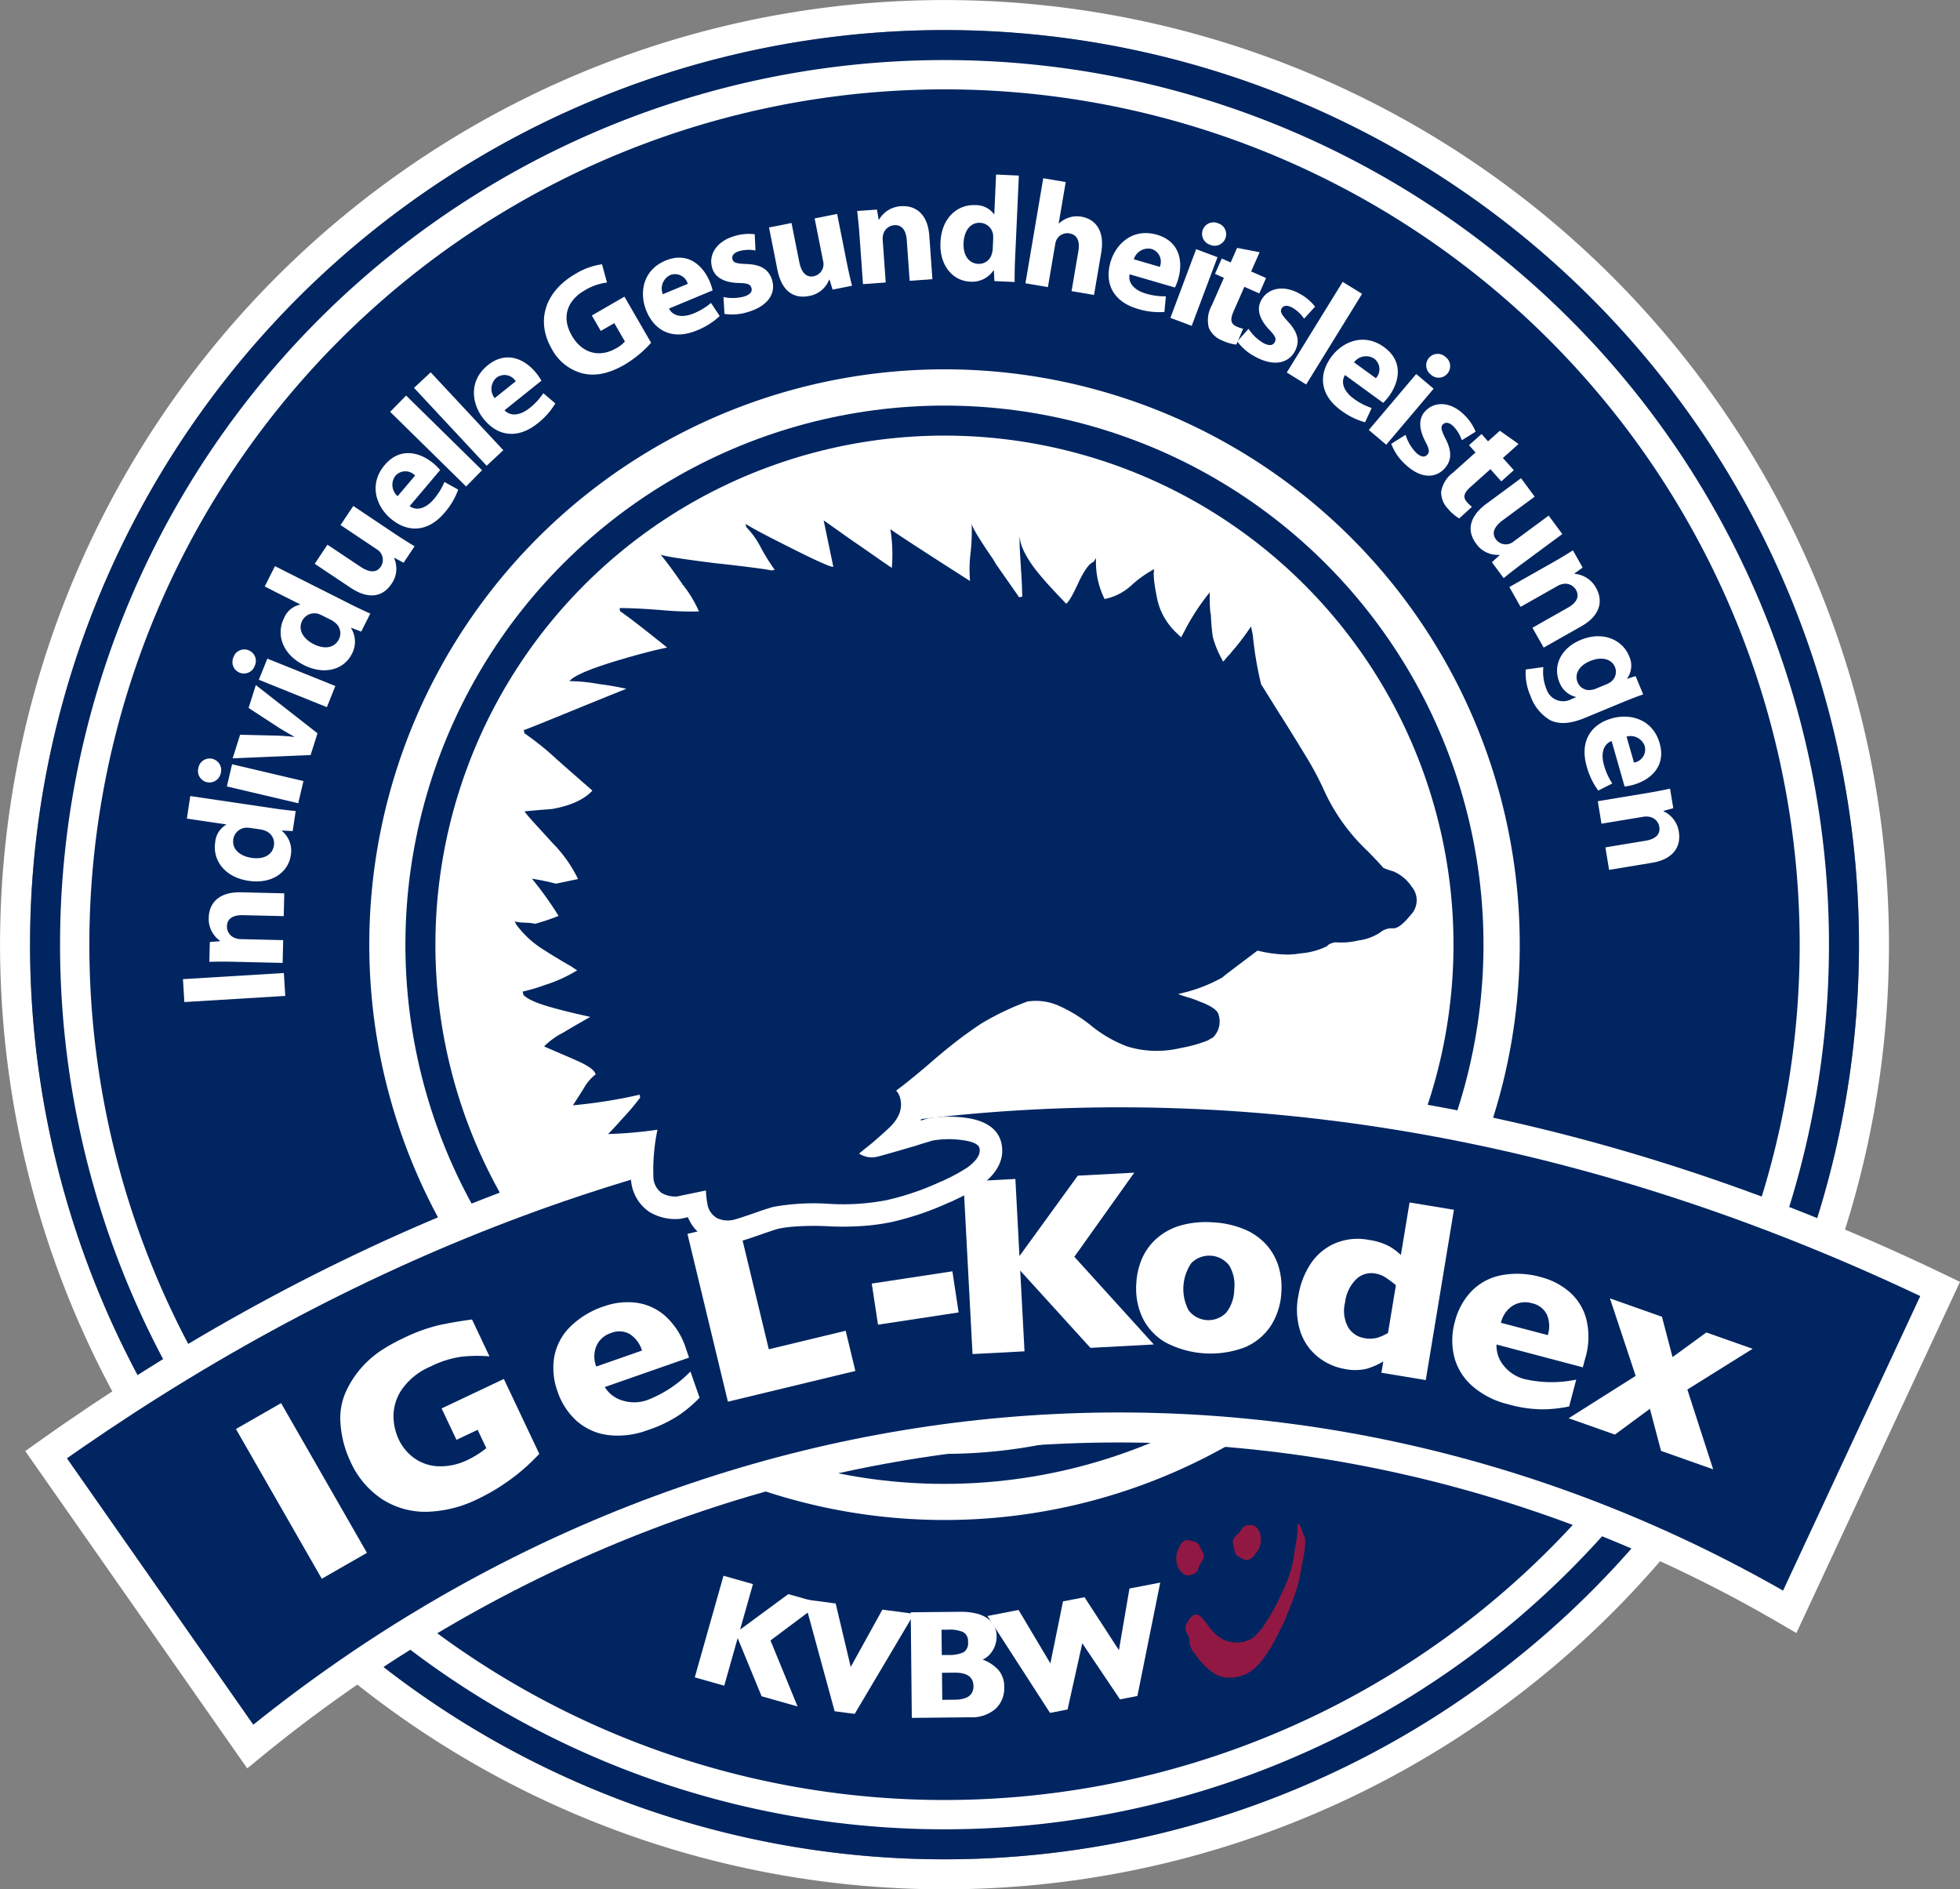 <svg id="iGeL" xmlns="http://www.w3.org/2000/svg" xmlns:xlink="http://www.w3.org/1999/xlink" width="288.719" height="278.264" viewBox="0 0 288.719 278.264">
  <rect x="0" y="0" width="288.719" height="278.264" fill="#808080" stroke="none"/>
  <defs>
    <clipPath id="clip-path">
      <rect id="Rechteck_43" data-name="Rechteck 43" width="288.719" height="278.264" fill="none"/>
    </clipPath>
  </defs>
  <g id="Gruppe_11" data-name="Gruppe 11" clip-path="url(#clip-path)">
    <path id="Pfad_765" data-name="Pfad 765" d="M271.123,127.584A132.495,132.495,0,1,1,127.585,7.142,132.5,132.5,0,0,1,271.123,127.584" fill="#fff"/>
    <path id="Pfad_766" data-name="Pfad 766" d="M275.526,127.2A136.915,136.915,0,1,1,127.2,2.738,136.915,136.915,0,0,1,275.526,127.2Z" fill="none" stroke="#fff" stroke-miterlimit="10" stroke-width="4.419"/>
    <path id="Pfad_767" data-name="Pfad 767" d="M271.123,127.584A132.495,132.495,0,1,1,127.585,7.142,132.5,132.5,0,0,1,271.123,127.584Z" fill="none" stroke="#002561" stroke-miterlimit="10" stroke-width="4.419"/>
    <path id="Pfad_768" data-name="Pfad 768" d="M128.154,13.641a125.97,125.97,0,1,0,136.47,114.512A125.971,125.971,0,0,0,128.154,13.641m18.364,209.9a84.735,84.735,0,1,1,77.027-91.8,84.734,84.734,0,0,1-77.027,91.8" fill="#002561"/>
    <circle id="Ellipse_1" data-name="Ellipse 1" cx="77.202" cy="77.202" r="77.202" transform="matrix(0.293, -0.956, 0.956, 0.293, 42.698, 190.325)" fill="none" stroke="#002561" stroke-miterlimit="10" stroke-width="4.419"/>
    <path id="Pfad_769" data-name="Pfad 769" d="M6.787,214.243c83.942-59.744,181.36-71.406,279.007-24.41L263.64,237.382c-72.386-42.408-160.359-34.633-226.78,19.841Z" fill="#002561"/>
    <path id="Pfad_770" data-name="Pfad 770" d="M6.787,214.243c83.942-59.744,181.36-71.406,279.007-24.41L263.64,237.382c-72.386-42.408-160.359-34.633-226.78,19.841Z" fill="none" stroke="#fff" stroke-miterlimit="10" stroke-width="4.419"/>
    <rect id="Rechteck_37" data-name="Rechteck 37" width="7.668" height="25.422" transform="translate(34.755 210.463) rotate(-29.832)" fill="#fff"/>
    <path id="Pfad_771" data-name="Pfad 771" d="M79.443,214.129q-.612.635-1.057,1.068t-.862.814q-.418.381-1.237,1.053a33.444,33.444,0,0,1-2.879,2.042,30.577,30.577,0,0,1-3.218,1.756,17.918,17.918,0,0,1-7.07,1.783,11.735,11.735,0,0,1-6.625-1.715,12.911,12.911,0,0,1-4.906-5.755,15.36,15.36,0,0,1-1.421-5.384,9.584,9.584,0,0,1,.97-5.219,14.473,14.473,0,0,1,2.284-3.342,14.964,14.964,0,0,1,2.721-2.333,26.775,26.775,0,0,1,3.264-1.809,25.234,25.234,0,0,1,5.223-1.913q2.188-.477,4.9-.845l2.573,5.437a21.206,21.206,0,0,0-4.021.036,14.607,14.607,0,0,0-4.634,1.443,9.848,9.848,0,0,0-4.263,3.406,6.967,6.967,0,0,0-1.22,3.9,8.228,8.228,0,0,0,.739,3.384,7.206,7.206,0,0,0,2.33,2.824,6.567,6.567,0,0,0,3.568,1.193,9.1,9.1,0,0,0,4.382-.988,13.7,13.7,0,0,0,2.654-1.682l-1.278-2.7-3.118,1.475-2.189-4.626,9.168-4.339Z" fill="#fff"/>
    <path id="Pfad_772" data-name="Pfad 772" d="M101.5,199.947l-12.416,4.337a4.6,4.6,0,0,0,2.7,2.009,5.7,5.7,0,0,0,3.577-.1,17.733,17.733,0,0,0,6.344-4.2l1.349,3.861A20.194,20.194,0,0,1,100.2,208.3a18.852,18.852,0,0,1-4.759,2.314,12.387,12.387,0,0,1-5.965.724,8.565,8.565,0,0,1-4.569-2.1,10.236,10.236,0,0,1-2.779-4.313,10,10,0,0,1-.491-5.046,8.347,8.347,0,0,1,2.294-4.415,12.769,12.769,0,0,1,5.133-3.1,10.353,10.353,0,0,1,4.471-.523,8.03,8.03,0,0,1,4.349,1.881,10.859,10.859,0,0,1,3.187,4.978Zm-6.931-1.038a4.357,4.357,0,0,0-1.786-2.417,3.135,3.135,0,0,0-2.77-.168,3.477,3.477,0,0,0-2.159,1.911,4.007,4.007,0,0,0-.02,3.028Z" fill="#fff"/>
    <path id="Pfad_773" data-name="Pfad 773" d="M126,201.913l-18.777,4.526-5.957-24.714,7.454-1.8,4.53,18.794,11.322-2.729Z" fill="#fff"/>
    <rect id="Rechteck_38" data-name="Rechteck 38" width="12.014" height="6.126" transform="translate(128.415 189.042) rotate(-8.641)" fill="#fff"/>
    <path id="Pfad_774" data-name="Pfad 774" d="M169.964,198.011l-9.341.5-10.336-11.375.629,11.888-7.657.4-1.343-25.387,7.656-.4.6,11.356,8.594-11.843,8.316-.44-8.823,12.388Z" fill="#fff"/>
    <path id="Pfad_775" data-name="Pfad 775" d="M188.754,190.282a10.067,10.067,0,0,1-1.5,4.891,8.56,8.56,0,0,1-3.817,3.231,14.282,14.282,0,0,1-11.738-.686,8.5,8.5,0,0,1-3.406-3.653,10.139,10.139,0,0,1-.909-5.032,10.5,10.5,0,0,1,.892-3.788,8.534,8.534,0,0,1,2.211-2.931,9.169,9.169,0,0,1,3.479-1.844,13.675,13.675,0,0,1,4.656-.445,13.82,13.82,0,0,1,4.618,1,9.107,9.107,0,0,1,3.233,2.22A8.562,8.562,0,0,1,188.3,186.4a10.555,10.555,0,0,1,.453,3.886m-6.94-.406a5.594,5.594,0,0,0-.759-3.526,3.721,3.721,0,0,0-5.566-.326,6.746,6.746,0,0,0-.4,6.95,3.666,3.666,0,0,0,5.557.334,5.675,5.675,0,0,0,1.165-3.432" fill="#fff"/>
    <path id="Pfad_776" data-name="Pfad 776" d="M210.024,203.257l-6.533-1.08.276-1.664a10.78,10.78,0,0,1-2.417,1.069,7.459,7.459,0,0,1-3.269.036,8.666,8.666,0,0,1-3.781-1.648,8.011,8.011,0,0,1-2.672-3.63,10.415,10.415,0,0,1-.37-5.518,12.008,12.008,0,0,1,1.72-4.558,8.247,8.247,0,0,1,3.541-3.087,8.617,8.617,0,0,1,5.149-.561,9.071,9.071,0,0,1,2.866.883,8.188,8.188,0,0,1,1.823,1.342l1.281-7.746,6.533,1.08Zm-5.563-6.943,1.163-7.039a20.151,20.151,0,0,0-1.633-1.2,3.907,3.907,0,0,0-1.466-.522,3.171,3.171,0,0,0-2.776.879,5.687,5.687,0,0,0-1.609,3.379,5.042,5.042,0,0,0,.489,3.733,3.428,3.428,0,0,0,2.323,1.529,4.246,4.246,0,0,0,1.961-.058,7.532,7.532,0,0,0,1.548-.7" fill="#fff"/>
    <path id="Pfad_777" data-name="Pfad 777" d="M233.159,201.376l-12.715-3.359a4.6,4.6,0,0,0,1.116,3.178,5.706,5.706,0,0,0,3.021,1.918,17.736,17.736,0,0,0,7.607.074l-1.044,3.954a20.22,20.22,0,0,1-3.746.425,18.829,18.829,0,0,1-5.237-.748,12.388,12.388,0,0,1-5.348-2.742,8.573,8.573,0,0,1-2.612-4.295,10.251,10.251,0,0,1,.112-5.129,10.015,10.015,0,0,1,2.42-4.455,8.348,8.348,0,0,1,4.374-2.374,12.774,12.774,0,0,1,5.992.3,10.341,10.341,0,0,1,4,2.071,8.03,8.03,0,0,1,2.55,3.993,10.875,10.875,0,0,1-.148,5.909ZM228,196.635a4.347,4.347,0,0,0-.127-3,3.134,3.134,0,0,0-2.2-1.691,3.475,3.475,0,0,0-2.86.374,4.013,4.013,0,0,0-1.712,2.5Z" fill="#fff"/>
    <path id="Pfad_778" data-name="Pfad 778" d="M252.36,216.4l-7.679-2.714-1.64-6.2-5.157,3.8-6.813-2.408,9.87-6.24-3.787-11.415,7.661,2.708,1.559,5.939,4.979-3.628,6.814,2.407-9.611,6Z" fill="#fff"/>
    <rect id="Rechteck_39" data-name="Rechteck 39" width="14.892" height="3.38" transform="translate(26.95 144.207) rotate(-3.48)" fill="#fff"/>
    <path id="Pfad_779" data-name="Pfad 779" d="M34.286,141.645c-1.347-.032-2.5-.015-3.448.008l.068-2.916,1.484-.12v-.067a3.954,3.954,0,0,1-1.645-3.376c.052-2.208,1.549-3.831,4.73-3.756l6.4.15-.078,3.358-5.987-.14c-1.391-.033-2.352.43-2.38,1.645a1.793,1.793,0,0,0,1.219,1.731,2.322,2.322,0,0,0,.837.152l6.228.146-.079,3.357Z" fill="#fff"/>
    <path id="Pfad_780" data-name="Pfad 780" d="M28.028,117.243l12.328,1.821c1.2.177,2.476.321,3.2.384l-.437,2.951-1.6-.079-.007.043a3.772,3.772,0,0,1,1.321,3.611c-.375,2.536-2.839,4.25-6.161,3.759-3.61-.511-5.354-3.069-4.976-5.626a3.288,3.288,0,0,1,1.618-2.642l.007-.044-5.792-.855Zm8.865,4.7a5.665,5.665,0,0,0-.6-.043,2.015,2.015,0,0,0-1.925,1.7c-.223,1.508,1.015,2.495,2.7,2.744,1.814.268,3.083-.461,3.286-1.838a1.966,1.966,0,0,0-1.312-2.159,2.846,2.846,0,0,0-.752-.2Z" fill="#fff"/>
    <path id="Pfad_781" data-name="Pfad 781" d="M31.287,111.763a1.686,1.686,0,0,1,1.219,2.148,1.691,1.691,0,1,1-3.285-.8,1.685,1.685,0,0,1,2.066-1.353M43.935,118.3l-10.517-2.473.769-3.269L44.7,115.032Z" fill="#fff"/>
    <path id="Pfad_782" data-name="Pfad 782" d="M35.37,108.211l5.222.125a24.972,24.972,0,0,1,2.693.2l.021-.064c-.79-.435-1.516-.85-2.327-1.362l-4.361-2.841,1.066-3.371,9.087,7.1-1.014,3.2-11.489.487Z" fill="#fff"/>
    <path id="Pfad_783" data-name="Pfad 783" d="M36.635,95.776a1.687,1.687,0,0,1,.882,2.309A1.692,1.692,0,1,1,34.389,96.8a1.685,1.685,0,0,1,2.246-1.025m11.516,8.375-10.023-4.034L39.382,97,49.4,101.036Z" fill="#fff"/>
    <path id="Pfad_784" data-name="Pfad 784" d="M40.5,83.383l11.13,5.607c1.085.546,2.249,1.083,2.921,1.372l-1.342,2.664-1.491-.578-.019.039a3.774,3.774,0,0,1,.117,3.845c-1.153,2.288-4.031,3.14-7.03,1.629-3.266-1.621-4.118-4.6-2.954-6.906a3.288,3.288,0,0,1,2.368-2l.019-.04-5.228-2.634Zm6.936,7.254a5.359,5.359,0,0,0-.553-.229,2.018,2.018,0,0,0-2.365,1.01c-.686,1.362.181,2.689,1.7,3.454,1.639.825,3.072.533,3.7-.711a1.967,1.967,0,0,0-.566-2.462,2.857,2.857,0,0,0-.65-.426Z" fill="#fff"/>
    <path id="Pfad_785" data-name="Pfad 785" d="M58.14,78.6c1.176.785,2.155,1.386,2.933,1.854l-1.621,2.424L58.1,82.161l-.037.054a3.853,3.853,0,0,1-.406,3.793c-1.215,1.819-3.251,2.4-6.026.547l-5.273-3.522,1.878-2.812,4.832,3.228c1.3.871,2.378.975,3.027,0a1.809,1.809,0,0,0-.04-2.048,1.9,1.9,0,0,0-.546-.5l-5.347-3.571,1.878-2.812Z" fill="#fff"/>
    <path id="Pfad_786" data-name="Pfad 786" d="M60.343,74.543c1.135.814,2.526.2,3.538-1a9.563,9.563,0,0,0,1.589-2.563l2.024,1.132a10.678,10.678,0,0,1-2.02,3.413c-2.368,2.8-5.344,3.036-7.925.853-2.092-1.769-3.3-5.022-.88-7.89,2.254-2.666,5.186-1.924,7.227-.2a8.09,8.09,0,0,1,.941.94Zm.8-4.5a1.949,1.949,0,0,0-2.9.037,2.206,2.206,0,0,0,.329,3Z" fill="#fff"/>
    <rect id="Rechteck_40" data-name="Rechteck 40" width="3.359" height="15.688" transform="translate(57.469 60.652) rotate(-45.507)" fill="#fff"/>
    <rect id="Rechteck_41" data-name="Rechteck 41" width="3.358" height="15.687" transform="translate(60.986 57.124) rotate(-42.997)" fill="#fff"/>
    <path id="Pfad_787" data-name="Pfad 787" d="M74.32,60.422c.957,1.017,2.439.678,3.665-.3a9.525,9.525,0,0,0,2.052-2.209l1.767,1.5a10.637,10.637,0,0,1-2.639,2.961c-2.863,2.293-5.828,1.949-7.939-.691-1.713-2.138-2.275-5.565.656-7.912,2.726-2.182,5.459-.888,7.129,1.2a7.928,7.928,0,0,1,.742,1.1Zm1.652-4.266a1.952,1.952,0,0,0-2.851-.521,2.2,2.2,0,0,0-.254,3.006Z" fill="#fff"/>
    <path id="Pfad_788" data-name="Pfad 788" d="M95.912,50.485A16.67,16.67,0,0,1,92.025,53.7c-2.352,1.358-4.4,1.747-6.248,1.284a7.2,7.2,0,0,1-4.522-3.64c-2.455-4.3-.748-8.547,3.48-10.988a10.245,10.245,0,0,1,3.944-1.433l.734,2.688a8.25,8.25,0,0,0-3.324,1.179c-2.43,1.4-3.473,3.84-1.861,6.634,1.535,2.66,4.105,3.269,6.5,1.889a4.522,4.522,0,0,0,1.324-1.02l-1.557-2.7L88.5,48.74l-1.316-2.277,4.8-2.772Z" fill="#fff"/>
    <path id="Pfad_789" data-name="Pfad 789" d="M98.546,45.446c.638,1.242,2.157,1.327,3.605.724a9.563,9.563,0,0,0,2.584-1.554l1.282,1.93a10.667,10.667,0,0,1-3.355,2.116c-3.386,1.41-6.139.259-7.439-2.862-1.054-2.53-.646-5.977,2.82-7.422,3.223-1.342,5.493.657,6.52,3.125a7.746,7.746,0,0,1,.407,1.267Zm2.767-3.643a1.949,1.949,0,0,0-2.594-1.288,2.2,2.2,0,0,0-1.077,2.817Z" fill="#fff"/>
    <path id="Pfad_790" data-name="Pfad 790" d="M106.575,43.749a6.557,6.557,0,0,0,3.007-.069c.972-.3,1.269-.761,1.106-1.288s-.557-.685-1.884-.715c-2.354-.063-3.535-.97-3.89-2.2-.592-1.922.607-3.886,3.162-4.672a7.24,7.24,0,0,1,3.1-.306l.112,2.393a5.3,5.3,0,0,0-2.421.1c-.781.24-1.127.694-.965,1.222.15.485.629.615,2.032.669,2.172.071,3.3.81,3.79,2.325.591,1.922-.494,3.8-3.45,4.714a7.662,7.662,0,0,1-3.558.309Z" fill="#fff"/>
    <path id="Pfad_791" data-name="Pfad 791" d="M124.743,38.7c.276,1.387.544,2.505.764,3.385l-2.86.569-.449-1.465-.065.012a3.857,3.857,0,0,1-2.971,2.394c-2.146.427-4-.6-4.646-3.874l-1.237-6.22,3.316-.659,1.133,5.7c.306,1.538.991,2.371,2.139,2.143a1.806,1.806,0,0,0,1.418-1.476,1.851,1.851,0,0,0-.034-.737L120,32.165l3.315-.66Z" fill="#fff"/>
    <path id="Pfad_792" data-name="Pfad 792" d="M126.6,34.506c-.1-1.344-.222-2.488-.334-3.432l2.909-.207.26,1.466.066-.005a3.957,3.957,0,0,1,3.205-1.956c2.205-.157,3.961,1.18,4.187,4.354l.455,6.391-3.351.239-.424-5.973c-.1-1.389-.651-2.3-1.864-2.215a1.793,1.793,0,0,0-1.607,1.377,2.3,2.3,0,0,0-.073.847l.442,6.215-3.35.238Z" fill="#fff"/>
    <path id="Pfad_793" data-name="Pfad 793" d="M150.083,25.859l-.562,12.449c-.054,1.214-.068,2.5-.056,3.226l-2.98-.134-.083-1.6-.044,0a3.772,3.772,0,0,1-3.46,1.68c-2.561-.115-4.515-2.393-4.364-5.748.143-3.643,2.511-5.637,5.093-5.52a3.289,3.289,0,0,1,2.793,1.342l.044,0,.264-5.85Zm-3.781,9.3a5.436,5.436,0,0,0-.018-.6,2.017,2.017,0,0,0-1.889-1.745c-1.523-.068-2.38,1.265-2.456,2.964-.083,1.832.77,3.021,2.161,3.083a1.965,1.965,0,0,0,2.015-1.523,2.872,2.872,0,0,0,.123-.768Z" fill="#fff"/>
    <path id="Pfad_794" data-name="Pfad 794" d="M153.676,26.251l3.311.562-1.034,6.078L156,32.9a4.051,4.051,0,0,1,1.492-.867,3.791,3.791,0,0,1,1.791-.121c2.113.36,3.477,2.093,2.932,5.3l-1.059,6.23-3.311-.564,1-5.859c.237-1.394-.079-2.434-1.321-2.645a1.786,1.786,0,0,0-1.851.872,2.134,2.134,0,0,0-.235.723l-1.074,6.316-3.311-.562Z" fill="#fff"/>
    <path id="Pfad_795" data-name="Pfad 795" d="M166.4,40.4c-.284,1.368.845,2.387,2.352,2.826a9.532,9.532,0,0,0,2.986.411l-.212,2.309a10.692,10.692,0,0,1-3.94-.459c-3.52-1.028-4.942-3.651-4-6.9.768-2.631,3.248-5.06,6.853-4.009,3.352.978,3.864,3.958,3.115,6.525a7.85,7.85,0,0,1-.477,1.241Zm4.439-1.1a1.95,1.95,0,0,0-1.211-2.632,2.206,2.206,0,0,0-2.606,1.519Z" fill="#fff"/>
    <path id="Pfad_796" data-name="Pfad 796" d="M172.407,46.814,176.2,36.7l3.144,1.18-3.8,10.116Zm8.1-11.709a1.687,1.687,0,0,1-2.287.936,1.692,1.692,0,1,1,1.209-3.158,1.685,1.685,0,0,1,1.078,2.222" fill="#fff"/>
    <path id="Pfad_797" data-name="Pfad 797" d="M185.549,37.149,184.3,39.98l2.2.97-1,2.265-2.2-.97-1.575,3.58c-.525,1.193-.483,1.863.448,2.273a5.418,5.418,0,0,0,.946.319l-1,2.335A6.6,6.6,0,0,1,180,50.133a3.5,3.5,0,0,1-1.933-1.863,4.486,4.486,0,0,1,.442-3.307l1.779-4.044-1.314-.579,1-2.264,1.314.579.944-2.145Z" fill="#fff"/>
    <path id="Pfad_798" data-name="Pfad 798" d="M183.918,48.43a6.578,6.578,0,0,0,2.17,2.084c.9.478,1.434.363,1.693-.125s.093-.878-.821-1.84c-1.616-1.713-1.806-3.19-1.184-4.31.946-1.776,3.184-2.31,5.543-1.053a7.258,7.258,0,0,1,2.4,1.98L192.1,46.933a5.317,5.317,0,0,0-1.777-1.648c-.721-.384-1.286-.31-1.546.178-.239.448.006.879.958,1.912,1.481,1.591,1.753,2.912,1.025,4.327-.946,1.775-3.046,2.332-5.776.878a7.678,7.678,0,0,1-2.728-2.3Z" fill="#fff"/>
    <rect id="Rechteck_42" data-name="Rechteck 42" width="15.687" height="3.359" transform="matrix(0.525, -0.851, 0.851, 0.525, 189.548, 54.862)" fill="#fff"/>
    <path id="Pfad_799" data-name="Pfad 799" d="M198.124,55.238c-.728,1.192-.009,2.533,1.26,3.455a9.539,9.539,0,0,0,2.674,1.4l-.98,2.1a10.684,10.684,0,0,1-3.554-1.761c-2.968-2.156-3.421-5.106-1.434-7.841,1.61-2.217,4.765-3.666,7.8-1.46,2.825,2.053,2.3,5.029.731,7.193a8.072,8.072,0,0,1-.869,1.008Zm4.551.465a1.952,1.952,0,0,0-.252-2.887,2.206,2.206,0,0,0-2.966.55Z" fill="#fff"/>
    <path id="Pfad_800" data-name="Pfad 800" d="M201.632,63.324l6.985-8.243,2.563,2.171L204.2,65.5Zm11.574-8.293a1.685,1.685,0,0,1-2.468.109,1.691,1.691,0,1,1,2.2-2.564,1.683,1.683,0,0,1,.266,2.455" fill="#fff"/>
    <path id="Pfad_801" data-name="Pfad 801" d="M207.05,64.04a6.568,6.568,0,0,0,1.52,2.6c.732.7,1.28.742,1.663.343s.327-.818-.289-1.994c-1.087-2.089-.866-3.562.038-4.47,1.394-1.45,3.693-1.354,5.62.5a7.256,7.256,0,0,1,1.768,2.559l-2.038,1.259a5.325,5.325,0,0,0-1.259-2.07c-.589-.567-1.153-.649-1.537-.25-.351.365-.232.847.4,2.1.991,1.934.892,3.28-.195,4.442-1.393,1.449-3.567,1.414-5.8-.731a7.663,7.663,0,0,1-2-2.963Z" fill="#fff"/>
    <path id="Pfad_802" data-name="Pfad 802" d="M223.693,65.39l-2.306,2.062,1.606,1.794-1.845,1.65-1.6-1.8-2.914,2.607c-.973.869-1.211,1.5-.534,2.256a5.5,5.5,0,0,0,.729.682l-1.879,1.711a6.61,6.61,0,0,1-1.672-1.44,3.491,3.491,0,0,1-.988-2.5,4.478,4.478,0,0,1,1.769-2.826l3.294-2.947-.958-1.071,1.844-1.65L219.193,65l1.745-1.561Z" fill="#fff"/>
    <path id="Pfad_803" data-name="Pfad 803" d="M224.234,83.015c-1.137.84-2.035,1.559-2.736,2.133L219.764,82.8l1.135-1.03-.04-.053a3.855,3.855,0,0,1-3.43-1.668c-1.3-1.76-1.156-3.871,1.527-5.853l5.1-3.768,2.008,2.719L221.39,76.6c-1.26.932-1.722,1.9-1.027,2.846a1.809,1.809,0,0,0,1.939.656,1.886,1.886,0,0,0,.653-.346l5.171-3.82,2.008,2.719Z" fill="#fff"/>
    <path id="Pfad_804" data-name="Pfad 804" d="M228.744,82.83c1.174-.663,2.152-1.268,2.957-1.773l1.436,2.538-1.212.863.033.059a3.949,3.949,0,0,1,3.142,2.054c1.088,1.922.635,4.083-2.133,5.651l-5.577,3.155-1.654-2.923,5.211-2.949c1.212-.686,1.8-1.576,1.2-2.634a1.791,1.791,0,0,0-1.934-.86,2.3,2.3,0,0,0-.8.3l-5.423,3.068-1.653-2.923Z" fill="#fff"/>
    <path id="Pfad_805" data-name="Pfad 805" d="M242.05,102.272c-.65.222-1.5.527-2.993,1.144l-5.574,2.309c-1.918.794-3.651,1.057-5.116.349a6.666,6.666,0,0,1-2.907-3.555,8.427,8.427,0,0,1-.713-3.914l2.6-.36a6.636,6.636,0,0,0,.445,3.212,2.579,2.579,0,0,0,3.707,1.5l.653-.27-.016-.041a3.456,3.456,0,0,1-2.423-2.153c-1.024-2.47.25-5.054,3.129-6.246,3.2-1.328,6.108-.091,7.123,2.358a3.254,3.254,0,0,1-.277,3.318l.018.041,1.227-.387Zm-5.381-1.5a2.67,2.67,0,0,0,.546-.3,1.841,1.841,0,0,0,.675-2.24c-.465-1.122-1.867-1.618-3.684-.866-1.49.617-2.349,1.834-1.808,3.14a1.826,1.826,0,0,0,1.943,1.11,2.841,2.841,0,0,0,.858-.238Z" fill="#fff"/>
    <path id="Pfad_806" data-name="Pfad 806" d="M237.4,109.139c-1.309.489-1.57,1.988-1.14,3.5a9.5,9.5,0,0,0,1.243,2.748l-2.068,1.049a10.665,10.665,0,0,1-1.709-3.579c-1.006-3.527.458-6.128,3.709-7.055,2.635-.751,6.012.056,7.042,3.667.957,3.358-1.293,5.377-3.864,6.111a8,8,0,0,1-1.3.257Zm3.294,3.174a1.95,1.95,0,0,0,1.583-2.427,2.206,2.206,0,0,0-2.674-1.4Z" fill="#fff"/>
    <path id="Pfad_807" data-name="Pfad 807" d="M242.622,116.8c1.33-.219,2.457-.449,3.387-.648l.474,2.877-1.435.394.011.065A3.956,3.956,0,0,1,247.3,122.5c.36,2.18-.809,4.052-3.949,4.57l-6.321,1.043-.547-3.313,5.907-.976c1.375-.226,2.233-.86,2.034-2.059a1.791,1.791,0,0,0-1.519-1.474,2.351,2.351,0,0,0-.849.006l-6.149,1.016L235.363,118Z" fill="#fff"/>
    <path id="Pfad_808" data-name="Pfad 808" d="M117.486,251.324l-5.3-1.5-3.522-8.564-1.981,7.009-4.34-1.227,4.23-14.967,4.341,1.227-1.893,6.7,7.1-5.223,4.713,1.333-7.338,5.493Z" fill="#fff"/>
    <path id="Pfad_809" data-name="Pfad 809" d="M134.644,237.682,125.9,252.419l-2.952-.389-4.5-16.485,4.653.615,2.217,9.346,4.661-8.439Z" fill="#fff"/>
    <path id="Pfad_810" data-name="Pfad 810" d="M147.928,248.46a4.128,4.128,0,0,1-1.289,3.223,5.3,5.3,0,0,1-3.683,1.237l-8.642.088-.158-15.552,7.229-.073a9.44,9.44,0,0,1,2.447.256,4.794,4.794,0,0,1,1.685.751,3.138,3.138,0,0,1,.961,1.141,3.34,3.34,0,0,1,.327,1.444,3.828,3.828,0,0,1-.307,1.58,3.79,3.79,0,0,1-.792,1.2,2.95,2.95,0,0,1-.958.665,5.9,5.9,0,0,1,2.351,1.564,3.747,3.747,0,0,1,.829,2.478m-5.333-6.611a1.521,1.521,0,0,0-.727-1.486,5.049,5.049,0,0,0-2.226-.348l-.95.01.038,3.726.971-.01a4.954,4.954,0,0,0,2.224-.393,1.537,1.537,0,0,0,.67-1.5m.8,6.466q-.021-2-2.8-1.969l-1.834.018.04,3.984,1.834-.019q2.784-.027,2.764-2.014" fill="#fff"/>
    <path id="Pfad_811" data-name="Pfad 811" d="M170.91,233.08l-3.364,16.7-2.565.5-5.553-8.263-2.169,9.757-2.584.5L145.455,238l4.586-.887,4.687,7.871,1.86-9.137,3.168-.613,5.068,7.8,1.552-9.078Z" fill="#fff"/>
    <path id="Pfad_812" data-name="Pfad 812" d="M107.786,183.036a6.981,6.981,0,0,1-3.367-.528l-.177-.082a6.007,6.007,0,0,1-2.907-3.158l-1.2.252-.275.011a7.386,7.386,0,0,1-4.061-.958l-.125-.072-.12-.084a6.235,6.235,0,0,1-2.613-4.849,19.983,19.983,0,0,1,.046-3.418c-.968.072-2.033.132-3.279.185l-8.806.378L85.837,166l-.359.034c-.318.028-.623.049-.91.065l-6.546.358,3.594-5.483c.28-.432.726-1.113,1.308-2.038-.714-.311-1.4-.6-2.027-.876-.779-.336-1.48-.637-2.1-.914l-3.782-1.679,2.464-3.324a12.633,12.633,0,0,1,3.881-2.956c.708-.446,1.926-1.141,3.466-2.024l.38-.217.054-.789,110.068-9.63-10.2,7.7c-1.317,1-2.466,1.862-2.785,2.125l-.075.077-.174.136a3.723,3.723,0,0,1-.336.239,4.235,4.235,0,0,1,.959,1.91,7.11,7.11,0,0,1-.448,4.746l.172.746-1.787,1.251-.34.3-.242.055-.247.133-.274.194-.294.124a23.236,23.236,0,0,1-4.422,1.285l-1,.208c-.625.107-1.25.189-1.856.242a17.309,17.309,0,0,1-6.933-.714,22.122,22.122,0,0,1-6.222-3.5,18.482,18.482,0,0,0-4.09-2.581,5.93,5.93,0,0,0-2.481-.486l-.045,0a36.166,36.166,0,0,0-5.651,2.688c-.632.379-1.362.9-2.207,1.51l-.429.307c-1.51,1.116-3.177,2.469-4.912,3.993-1.2,1.02-2.183,1.84-3.04,2.527a6.835,6.835,0,0,1-.347,3.3c.237-.071.892-.278.892-.278l.17-.035a11.869,11.869,0,0,1,1.418-.205,20.81,20.81,0,0,1,3.39.016c1.38.139,5.337.539,6.035,3.9.465,2.22-.548,4.283-3.009,6.132l-.1.068a28.209,28.209,0,0,1-3.8,2.1,4.661,4.661,0,0,1-.858.38,42.634,42.634,0,0,1-8.479,2.87,31.072,31.072,0,0,1-3.636.526,41.616,41.616,0,0,1-5.674.085,40.349,40.349,0,0,0-5.168.063,18.242,18.242,0,0,0-2.141.3c-.114.029-.915.265-2.543.84-.957.339-2.672.93-3.4,1.081a8.121,8.121,0,0,1-.933.138" fill="#fff" fill-rule="evenodd"/>
    <path id="Pfad_813" data-name="Pfad 813" d="M208,130.668a6.07,6.07,0,0,0-2.782-2.345,12.248,12.248,0,0,1-1.417-.486c-.7-.78-1.456-1.6-2.381-2.527a28.437,28.437,0,0,1-6.5-9.178,46.242,46.242,0,0,0-2.254-4.261c-1.034-1.686-2.306-3.81-3.9-6.308-1.232-1.937-2.2-3.54-3-4.787a51.967,51.967,0,0,1-1.221-7.258l-.263-1.26a34.037,34.037,0,0,1-2.871,3.769l-.111.17a12.709,12.709,0,0,0-.909,1.018,3.145,3.145,0,0,0-.242.245,3.589,3.589,0,0,0-.267-.577,13.925,13.925,0,0,1-1.233-3.108,30.144,30.144,0,0,1-.279-3.21c-.029-.139-.049-.233-.078-.375a22.572,22.572,0,0,1-.082-2.957,32.46,32.46,0,0,0-3.7,5.649q-.261.492-.526.987c-.188-.206-.358-.316-.49-.484a9.47,9.47,0,0,1-1.674-1.942,9.289,9.289,0,0,1-1.337-3.136c-.477-2.29-.648-3.814-.448-4.492a16.618,16.618,0,0,0-3.4,2.417,8.123,8.123,0,0,1-3.925,1.989,12.215,12.215,0,0,1-1.257-6.029l-.37.564c-.635.231-1.395,1.267-2.269,3.157s-1.455,2.839-1.764,3c-1.435-1.506-2.749-2.889-3.788-4.137-2-2.361-3-4.347-3.072-5.846q-.033,1.252.176,4.354c.023.581.084,1.1.1,1.639.095,1.393.094,2.32.127,2.946l-.469.1c-1.325-1.918-2.5-3.575-3.476-4.982l-.01-.046c-.142-.215-.227-.391-.369-.606-1.963-2.859-3.073-4.675-3.219-5.376l.088.421a28.638,28.638,0,0,1-.173,4.084,19.778,19.778,0,0,0-.069,4.111c-7.314-4.67-11.211-7.22-11.739-7.647a23.768,23.768,0,0,1,.215,5.709c-1.073-.7-2.966-2.064-5.7-3.933-2.74-1.916-4.182-2.98-4.34-3.044l1.423,6.823c-.328.069-2.366-.821-6.127-2.721-3.649-1.824-5.9-3.013-6.8-3.605l.1.467a12.336,12.336,0,0,1,2.055,2.839,30.023,30.023,0,0,0,2.135,3.457l-.466.1c-.368-.119-3.133-.517-8.372-1.083-4.957-.623-7.63-1.043-7.969-1.265,1.117,1.378,2.214,2.9,3.267,4.44a17.625,17.625,0,0,1,2.382,3.942,47.029,47.029,0,0,1-5.4-.189c-3.374-.274-5.481-.322-6.305-.3l.1.468c1.073.7,3.345,2.471,6.916,5.335-2.243.468-4.5,1.086-6.755,1.751-4.5,1.328-7.013,2.389-7.624,3.2a25.384,25.384,0,0,1,4.433.441,39.422,39.422,0,0,1,3.947.688c-.092.021-2.613,1.034-7.512,3.031-4.853,1.986-7.373,3-7.606,3.05l.1.467a41.048,41.048,0,0,1,4.629,3.717c3.112,2.764,4.95,4.331,5.375,4.73-1.233,1.331-3.24,2.236-5.971,2.709-2.591.2-3.929.332-4.023.352.493.725,1.93,2.23,4.084,4.608a19.827,19.827,0,0,1,3.8,5.354l-3.27.683a31.35,31.35,0,0,0-3.518-.731,50.993,50.993,0,0,1,3.923,5.474,30.394,30.394,0,0,1-3.467,1.163,6.386,6.386,0,0,0-1.349-.158.18.18,0,0,1-.149-.017,5.566,5.566,0,0,1-1.5-.176c.085.176.162.306.247.484a14.3,14.3,0,0,0,4.152,3.768c1.128.741,2.464,1.533,4.018,2.429a8.7,8.7,0,0,0,.789.52,21.051,21.051,0,0,1-4.719,2.153,27.384,27.384,0,0,1-3.307.983l.1.468c.52.624,2.08,1.321,4.66,2,1.4.391,3.143.806,5.189,1.258-1.744,1-3.094,1.766-3.914,2.279a11.361,11.361,0,0,0-2.886,2.066c1.343.6,3.054,1.312,5.15,2.24,1.513.712,2.324,1.321,2.44,1.883a6.686,6.686,0,0,0-1.725,2.019c-.73,1.175-1.285,2.022-1.619,2.53a72.6,72.6,0,0,0,9.82-1.559l.088.419a32.211,32.211,0,0,1-2.542,3.018c-1.1,1.254-1.864,2.048-2.189,2.358a63.054,63.054,0,0,0,7.279-.639,29.069,29.069,0,0,0-.6,6.952,3,3,0,0,0,1.227,2.377,4.088,4.088,0,0,0,2.251.506l3.085-.643,1.168-.244a16.962,16.962,0,0,0,.223,2,2.9,2.9,0,0,0,1.516,2.122,3.78,3.78,0,0,0,2.333.2c.281-.058,1.289-.364,2.97-.959s2.689-.9,2.969-.96a33.947,33.947,0,0,1,8.153-.433,33.653,33.653,0,0,0,8.469-.545,39.436,39.436,0,0,0,8.01-2.746,1.4,1.4,0,0,0,.449-.191,25.921,25.921,0,0,0,3.458-1.89c1.349-1.013,1.942-1.917,1.757-2.805q-.205-.982-3.045-1.269a14.282,14.282,0,0,0-3.876.127c-.867.279-1.7.5-2.381.74-3.446,1.012-5.38,1.56-5.848,1.658a3.4,3.4,0,0,1-2.589-.483c.625-.519,1.209-.983,1.712-1.382,1.163-.974,1.981-1.729,2.6-2.3,1.513-1.389,2.092-2.827,1.789-4.274a2.932,2.932,0,0,0-.411-1.036.769.769,0,0,1-.208-.3c1.4-1.024,2.977-2.326,4.8-3.878,1.895-1.664,3.607-3.044,5.172-4.2,1.06-.758,1.991-1.442,2.858-1.963a40.294,40.294,0,0,1,6.482-3.059,8.305,8.305,0,0,1,4.509.572,21.536,21.536,0,0,1,4.978,3.059,18.961,18.961,0,0,0,5.259,3,14.887,14.887,0,0,0,7.195.355c.326-.068.608-.127.888-.184a20.52,20.52,0,0,0,3.773-1.08c.3-.209.568-.314.781-.458l-.01-.046.048-.01a3.3,3.3,0,0,0,.723-3.319c-.118-.561-1.041-1.248-2.732-1.87a16.46,16.46,0,0,0-2.1-.733,10.5,10.5,0,0,1-1.109-.4,22.673,22.673,0,0,0,6.517-2.432c.24-.245,1.972-1.531,5.173-3.955a19.247,19.247,0,0,0,4.66.587l1.1-.082c-.242,0,.188-.038,1.281-.171a10.731,10.731,0,0,0,3.3-1.029c-.243,0,.707-.586,1.306-.516a10.683,10.683,0,0,0,3.209-.279,7.582,7.582,0,0,0,3.175-1.15,2.721,2.721,0,0,1,1.914-.642c.647.061,1.531-.613,2.614-1.96a3.092,3.092,0,0,0,.22-4.094" fill="#002561" fill-rule="evenodd"/>
    <path id="Pfad_814" data-name="Pfad 814" d="M191.2,224.473c.147-.058.208.058.282.169l.009.024c.024.036.033.085.057.12a.436.436,0,0,1,.06.129.326.326,0,0,0,.03.093c.011.016.016.037.027.053a.718.718,0,0,1,.058.128.947.947,0,0,1,.062.2c0,.019.013.037.015.056.017.04.034.081.05.122a.366.366,0,0,0,.026.079l.014.036a.464.464,0,0,0,.035.1c.024.062.048.125.073.186a.589.589,0,0,0,.042.1c.013.018.016.048.027.063s.025.06.036.089.016.038.028.054a.628.628,0,0,1,.087.24c.005.034.018.067.022.1.007.057.021.107.024.161s.006.135.01.2c0,.049-.006.1-.007.147s.006.087.006.132-.005.1-.008.147c0,.149-.015.288-.03.432s-.023.257-.045.382c-.011.069,0,.144-.019.213s-.024.121-.036.18-.012.106-.022.158c-.039.2-.073.41-.112.613-.013.069-.035.136-.048.2s-.025.16-.039.24c-.031.164-.059.33-.09.493-.007.034-.018.067-.024.1s-.008.071-.016.107-.022.085-.029.125c-.017.088-.031.173-.047.26-.009.035-.02.071-.027.107s-.007.069-.014.1c-.012.066-.023.135-.035.2-.009.046-.01.09-.019.133-.023.118-.058.235-.081.354-.019.1-.032.2-.05.3,0,.021,0,.042-.005.064-.007.044-.012.088-.021.132s-.029.118-.044.174-.024.108-.038.164c-.01.04-.025.081-.035.123-.019.077-.03.157-.048.233s-.035.123-.05.186c-.009.045-.014.09-.024.134s-.025.072-.033.109c-.037.145-.08.289-.12.433-.022.078-.055.153-.077.231-.005.019-.018.039-.023.059-.05.177-.115.35-.164.529-.021.08-.057.158-.081.237l-.017.041c-.013.049-.038.095-.053.144-.006.016-.013.031-.019.046-.011.037-.028.071-.038.107s-.031.082-.042.123c-.007.015-.012.032-.02.046-.011.04-.028.079-.04.119l-.01.02c-.01.035-.029.067-.039.1-.023.077-.058.15-.079.23a.365.365,0,0,1-.03.063l-.053.122c-.011.039-.031.074-.041.112a.22.22,0,0,0-.018.034,1.342,1.342,0,0,1-.063.17c-.012.027-.024.052-.036.08-.032.116-.1.223-.129.34-.006.011-.011.024-.017.035-.015.051-.043.1-.059.152-.006.014-.013.027-.019.041-.012.045-.035.088-.048.132l-.018.043c-.014.047-.032.092-.046.139s-.035.08-.054.119a.427.427,0,0,1-.025.068.136.136,0,0,1-.012.024c-.013.045-.032.09-.049.135-.031.086-.081.168-.106.258l-.042.1c-.01.036-.026.071-.036.106l-.02.041a.656.656,0,0,1-.041.1c-.023.055-.046.107-.069.161s-.041.091-.061.134-.023.053-.03.081a1.079,1.079,0,0,1-.048.123.544.544,0,0,1-.041.084.118.118,0,0,1-.009.024c-.02.034-.033.071-.054.1-.007.017-.013.034-.021.05a.868.868,0,0,1-.048.107c-.011.024-.021.048-.033.072s-.037.077-.06.116l-.017.037c-.03.05-.053.1-.083.153s-.036.082-.054.122c-.078.126-.125.265-.2.391-.013.031-.026.062-.04.091a.9.9,0,0,1-.066.14c-.017.027-.026.06-.042.087-.059.1-.1.2-.159.292-.018.029-.028.066-.046.1-.032.052-.055.11-.088.163-.014.021-.02.049-.033.07-.04.063-.067.129-.1.191a.2.2,0,0,0-.01.026c-.016.023-.024.054-.04.078-.036.058-.064.124-.1.183-.014.023-.021.05-.035.074-.038.061-.066.129-.1.19-.016.025-.024.058-.041.084-.032.053-.062.1-.1.157s-.063.141-.1.208c-.009.013-.014.032-.023.047-.036.059-.08.11-.117.169-.024.035-.04.076-.061.112l-.083.125c-.023.038-.04.082-.064.12-.076.119-.162.233-.24.35-.043.066-.075.14-.118.207-.025.041-.054.081-.08.122s-.047.081-.073.119-.06.08-.089.12c-.043.065-.077.136-.12.2-.024.037-.056.067-.084.1-.04.052-.084.1-.123.156-.056.074-.1.154-.154.229a1.045,1.045,0,0,1-.073.089c-.017.022-.037.038-.054.059-.032.042-.062.085-.094.127s-.071.079-.1.121l-.094.123c-.009.011-.019.017-.028.028a.54.54,0,0,1-.048.059l-.1.1c-.036.036-.067.081-.1.117s-.089.073-.13.114-.06.069-.092.1-.071.058-.106.092-.075.076-.114.114-.088.061-.127.1-.1.1-.151.149-.1.063-.14.1-.114.1-.172.146c-.042.035-.1.058-.146.09a.407.407,0,0,1-.049.028c-.044.032-.084.061-.129.092s-.086.038-.121.065a1.153,1.153,0,0,1-.094.071.331.331,0,0,1-.085.037c-.039.016-.081.032-.116.049s-.043.017-.063.025a1.14,1.14,0,0,1-.213.1.59.59,0,0,1-.1.039c-.032.005-.066.029-.1.033l-.05.017c-.044.006-.087.029-.131.036l-.277.107-.059.014c-.049,0-.1.01-.149.018-.038.012-.074.024-.111.038l-.178.024c-.028.01-.057.018-.086.026a1.5,1.5,0,0,1-.182.035c-.109.006-.22.023-.33.029-.07,0-.137,0-.2,0s-.115.012-.17.012c-.111,0-.22,0-.329-.006a.993.993,0,0,1-.156-.018c-.023,0-.043,0-.065,0-.056-.01-.114-.017-.171-.026-.033-.006-.066-.005-.1-.011-.088-.016-.18-.03-.271-.048s-.174-.043-.261-.066c-.06-.017-.117-.049-.177-.066a.619.619,0,0,1-.1-.039l-.033-.015a1.327,1.327,0,0,1-.3-.142l-.044-.019c-.057-.035-.121-.055-.178-.09s-.109-.061-.16-.1-.084-.062-.127-.091c-.089-.056-.185-.1-.271-.168-.109-.08-.214-.172-.322-.253-.044-.035-.078-.077-.122-.111s-.086-.069-.13-.1c-.019-.016-.033-.034-.053-.049a1.021,1.021,0,0,1-.1-.086c-.1-.095-.19-.191-.285-.287-.049-.049-.09-.1-.14-.155-.1-.1-.2-.21-.3-.314l-.094-.112c-.074-.078-.146-.16-.217-.242s-.118-.159-.179-.237c-.025-.039-.052-.078-.079-.117s-.054-.071-.081-.1-.025-.041-.041-.061c-.038-.047-.077-.1-.114-.149s-.07-.118-.112-.173c-.02-.027-.038-.058-.06-.085s-.07-.08-.1-.119-.047-.068-.072-.1c-.042-.053-.086-.106-.129-.159s-.083-.13-.126-.192a.89.89,0,0,1-.092-.2c-.014-.034-.028-.067-.041-.1-.029-.042-.047-.093-.075-.136-.012-.027-.024-.052-.035-.078s-.027-.051-.041-.073a.1.1,0,0,0-.008-.022.068.068,0,0,1-.013-.027.924.924,0,0,1-.019-.1c-.007-.1-.014-.205-.019-.307,0-.057-.026-.116-.025-.173,0-.077.016-.15.012-.227-.006-.1-.034-.208-.047-.313a.7.7,0,0,0-.1-.23c-.012-.018-.019-.039-.031-.056-.012-.033-.028-.066-.042-.1-.054-.081-.09-.183-.145-.262-.029-.043-.043-.106-.069-.156-.007-.02-.016-.042-.024-.061a.632.632,0,0,0-.038-.073.529.529,0,0,1-.068-.148c-.009-.063-.027-.119-.031-.177a1.67,1.67,0,0,1,.035-.4c.01-.053.012-.106.025-.158s.031-.076.041-.114a.711.711,0,0,1,.077-.171c0-.009.006-.019.01-.028.021-.033.033-.071.055-.1s.028-.068.047-.1c.03-.049.061-.1.091-.148s.044-.081.072-.118c.042-.057.091-.108.134-.164.03-.039.06-.081.089-.12s.059-.065.085-.1a1.105,1.105,0,0,1,.113-.114c.012-.011.027-.019.041-.031a2.106,2.106,0,0,1,.218-.183c.02-.015.047-.017.07-.034a.594.594,0,0,1,.138-.055l.042-.017a1,1,0,0,1,.11-.024.87.87,0,0,1,.488.131c.021.014.045.024.067.038.049.033.092.075.141.111a2.494,2.494,0,0,1,.26.228,1.533,1.533,0,0,1,.12.133c.029.036.052.076.082.111l.116.133c.023.027.039.056.064.082s.043.043.061.066.051.079.082.117c.064.078.123.162.186.239l.137.208c.1.118.182.24.279.357.036.043.063.089.1.13l.347.415c.072.075.151.141.223.214l.167.167a.623.623,0,0,0,.1.078c.015.011.025.025.038.036.039.03.078.065.117.093s.072.071.113.1.1.072.153.107.1.072.148.1.083.045.122.07c.057.039.112.085.172.123s.125.062.186.1a.713.713,0,0,1,.07.031c.021.012.045.018.066.03a1.1,1.1,0,0,0,.287.115c.04.012.076.035.116.046l.149.043c.026.005.051.018.078.024s.079.014.122.023.088.02.13.028.069.009.1.016.094.021.141.029.09.007.137.015a.951.951,0,0,0,.163.013c.051,0,.1.016.156.017s.093-.006.14,0l.177.006c.04,0,.077-.01.117-.009a2.532,2.532,0,0,0,.275,0c.05-.009.1-.018.151-.029l.04-.009c.044-.005.089-.009.133-.012.027-.007.054-.012.08-.017.048-.005.094-.01.143-.017s.111-.047.165-.055a2.532,2.532,0,0,0,.446-.152,2.71,2.71,0,0,0,.463-.2l.114-.052c.095-.067.188-.136.271-.207.039-.031.083-.054.12-.085.055-.046.1-.1.156-.146.035-.03.073-.057.108-.085a.5.5,0,0,0,.07-.075c.009-.012.02-.027.03-.038a1.742,1.742,0,0,0,.181-.2c.009-.008.016-.016.024-.024l.065-.075a.2.2,0,0,0,.029-.029c.028-.035.057-.07.087-.1.014-.017.032-.033.047-.05s.04-.057.062-.084c.035-.048.084-.084.12-.129q.176-.234.345-.466c.039-.054.073-.11.109-.165s.1-.131.146-.2c.018-.028.033-.059.051-.086s.051-.072.076-.108.032-.059.049-.085c.057-.088.116-.171.171-.259.014-.022.025-.049.039-.073l.081-.127c.015-.022.027-.05.042-.072.047-.071.094-.139.14-.211.028-.044.047-.1.075-.138.074-.118.143-.239.215-.356.024-.037.04-.08.063-.12s.058-.1.088-.148c.016-.025.027-.055.044-.081.1-.159.184-.324.281-.483.008-.017.016-.033.024-.053s.034-.077.056-.113c.041-.066.074-.138.114-.206.025-.039.04-.084.064-.124a.092.092,0,0,1,.009-.023c.028-.047.045-.1.073-.142s.057-.1.086-.143.039-.09.058-.135a.374.374,0,0,0,.034-.066.267.267,0,0,0,.01-.027.327.327,0,0,0,.03-.059l.01-.025c.034-.053.054-.112.087-.165.035-.079.068-.158.1-.237l.057-.126a.745.745,0,0,1,.037-.081c.013-.02.019-.044.031-.064s.025-.058.042-.085a.216.216,0,0,0,.02-.054c.007-.014.013-.029.021-.043a.784.784,0,0,1,.045-.1l.1-.234c.037-.06.06-.127.1-.187.013-.02.02-.046.034-.068l.008-.024a.957.957,0,0,0,.109-.234.357.357,0,0,1,.025-.047.222.222,0,0,1,.016-.035.71.71,0,0,0,.038-.079l.013-.025c.011-.038.03-.073.041-.112l.022-.046a.726.726,0,0,1,.031-.077c0-.011.008-.022.012-.031a1.385,1.385,0,0,0,.086-.178c.015-.036.03-.069.045-.1a.618.618,0,0,1,.028-.071.267.267,0,0,0,.01-.027.564.564,0,0,0,.041-.086c.015-.034.032-.067.046-.1a2.93,2.93,0,0,0,.137-.358c.02-.048.04-.093.059-.141.035-.115.085-.225.117-.341.008-.026.023-.053.031-.081.023-.086.05-.172.073-.258.013-.046.038-.091.051-.137.029-.112.06-.219.089-.33.008-.028.023-.054.032-.084.015-.056.039-.112.055-.17s.021-.139.039-.205.041-.107.055-.161c.023-.087.03-.18.052-.27.008-.037.022-.076.031-.114s.015-.092.027-.136.024-.079.032-.118.011-.1.019-.157.026-.1.039-.144.013-.082.021-.124c.012-.064.03-.128.041-.193.005-.02,0-.037.007-.056.011-.063.016-.127.028-.192.029-.163.049-.332.077-.494.01-.049.008-.1.016-.147.038-.213.068-.427.108-.639.01-.059.01-.12.022-.18s.022-.108.033-.163c.006-.035.008-.069.015-.1.018-.1.034-.2.052-.294.007-.039.007-.078.014-.116.025-.141.052-.282.077-.421.009-.054.012-.111.018-.165,0-.019,0-.036,0-.054.012-.061.019-.124.03-.186.006-.032,0-.064.009-.1.01-.058.023-.115.033-.172.007-.036,0-.072.009-.11,0-.053.016-.11.018-.164,0-.038,0-.074,0-.113s.008-.091.009-.136c0-.074,0-.145.006-.22,0-.029,0-.053,0-.081,0-.055.008-.113.009-.17s-.006-.093,0-.14a1.25,1.25,0,0,1,.025-.309.187.187,0,0,1,.041-.067c.008-.007.023-.012.029-.02" fill="#911842"/>
    <path id="Pfad_815" data-name="Pfad 815" d="M183.351,224.758l.134-.052c.023-.008.053-.022.072-.026s.062-.006.094-.011l.023-.007c.026,0,.054-.024.079-.027s.047,0,.07,0l.049-.007.06-.005c.016,0,.029-.007.046-.007l.052,0c.013,0,.025,0,.04,0l.061,0c.021,0,.04-.006.059-.005l.08,0c.021,0,.043.005.065.005a.877.877,0,0,1,.1.006c.033.006.065.016.1.024s.032.014.05.018l.016.009.038.014.019.01a.641.641,0,0,1,.152.067l.013.005c.011.008.024.01.035.019s.05.029.075.045.033.019.048.03.044.039.067.059a1.061,1.061,0,0,1,.086.079c.008.008.014.018.023.027a.9.9,0,0,1,.062.074c.023.027.039.058.062.086l.062.082c.016.024.03.047.045.072l.005.012c.009.011.013.025.022.037s.032.051.049.074.009.021.015.029l.022.052c.013.034.027.068.04.1s.02.052.03.078a.3.3,0,0,1,.016.042c0,.01.008.021.01.032l.006.015c0,.014.011.028.013.045s.007.033.012.051.012.047.015.073a.3.3,0,0,0,.011.032c0,.029.013.061.02.092,0,.01.006.021.01.032,0,.031.012.063.016.094s.012.053.013.081,0,.058.007.087.01.052.011.079c0,.054.006.109.008.163,0,.029,0,.059,0,.087s.005.071,0,.106c0,.02,0,.041-.007.062s0,.033-.005.049-.006.05-.007.075,0,.053,0,.079-.008.072-.015.108-.011.059-.017.09-.012.093-.023.136c0,.024-.013.046-.019.067s-.016.057-.024.088-.013.037-.018.056-.015.065-.024.1-.017.046-.023.069-.015.032-.019.047a.346.346,0,0,1-.023.056l-.012.026c-.013.022-.022.05-.033.074s-.031.067-.046.1-.016.041-.026.059-.023.042-.036.063-.039.061-.06.091-.037.064-.058.1c-.055.082-.114.161-.174.241-.025.034-.046.07-.07.1l-.094.123c-.022.029-.042.062-.063.09s-.034.038-.05.057-.032.04-.047.059-.012.012-.016.018a1.473,1.473,0,0,1-.136.15c-.017.018-.033.038-.05.056l-.049.043c-.027.025-.056.052-.084.076-.012.01-.025.017-.037.026s-.033.028-.051.042-.037.017-.053.029-.036.031-.058.046a.522.522,0,0,1-.059.024l-.107.043-.157.06a.469.469,0,0,1-.08.031c-.029,0-.055,0-.082.008s-.047.013-.07.015-.054,0-.079,0a.741.741,0,0,1-.082,0,1.358,1.358,0,0,1-.5-.228c-.027-.016-.056-.03-.082-.047s-.064-.027-.093-.045l-.014-.005a.747.747,0,0,0-.1-.051l-.054-.025c-.024-.014-.049-.024-.074-.039l-.037-.017c-.067-.042-.138-.078-.2-.122-.026-.018-.047-.039-.073-.056a.584.584,0,0,1-.047-.04c-.029-.03-.061-.059-.089-.093-.014-.018-.023-.035-.037-.052s-.045-.061-.07-.092c-.009-.017-.02-.033-.029-.05s-.024-.066-.042-.1l-.012-.034a.141.141,0,0,1-.019-.046.223.223,0,0,0-.011-.031c0-.03-.016-.057-.021-.084s-.012-.044-.018-.066l0-.011c0-.013-.006-.025-.009-.036s-.006-.039-.008-.058-.018-.05-.023-.076l-.009-.027c0-.012-.009-.025-.011-.039-.006-.048-.029-.1-.037-.146-.005-.02-.011-.04-.017-.06-.006-.046-.013-.087-.015-.132s0-.095-.01-.147c0-.025-.011-.049-.017-.071s-.009-.026-.014-.039-.011-.025-.012-.037-.007-.023-.009-.034l-.007-.015a.222.222,0,0,0-.01-.031c-.006-.025-.013-.051-.019-.075l-.006-.014-.017-.053c0-.014-.008-.026-.009-.041-.007-.052-.023-.1-.027-.157a.781.781,0,0,1,.029-.255c.005-.018.013-.034.017-.051a.37.37,0,0,1,.037-.084c.01-.022.019-.045.03-.067s.031-.055.047-.08.018-.036.027-.054.034-.055.052-.082.038-.042.057-.065.066-.072.1-.111a.232.232,0,0,0,.026-.028c.02-.026.038-.053.058-.078s.021-.02.03-.032a.568.568,0,0,1,.043-.054l.015-.015c.014-.016.029-.032.042-.049s.04-.046.061-.068c.044-.042.1-.083.149-.124.014-.011.029-.02.044-.03a1.264,1.264,0,0,0,.091-.088.547.547,0,0,0,.058-.06l.05-.062c.017-.023.03-.049.044-.072s.031-.038.045-.061.03-.054.046-.081c.038-.06.076-.12.116-.18.022-.033.039-.067.061-.1a.614.614,0,0,1,.085-.107c.022-.022.044-.046.068-.067a.516.516,0,0,0,.059-.036c.016-.014.034-.028.052-.042a.634.634,0,0,0,.057-.031c.02-.013.036-.026.055-.04s.034-.016.037-.021" fill="#911842" fill-rule="evenodd"/>
    <path id="Pfad_816" data-name="Pfad 816" d="M176.153,231.6c-.04.028-.078.056-.117.082a.4.4,0,0,1-.063.044c-.031.012-.059.021-.089.034l-.02.012c-.024.011-.046.036-.07.045a.657.657,0,0,1-.067.022l-.045.02-.057.018a.268.268,0,0,1-.043.019l-.05.015c-.013,0-.024.009-.037.013a.489.489,0,0,1-.061.017.521.521,0,0,1-.055.021c-.026.005-.052.011-.077.018s-.044,0-.064.008a.678.678,0,0,1-.1.022c-.033,0-.066,0-.1,0-.018,0-.034-.005-.053-.006a.038.038,0,0,1-.018,0l-.041,0-.02,0a.609.609,0,0,1-.163-.03.034.034,0,0,1-.014,0,.268.268,0,0,1-.039-.008c-.028-.008-.055-.016-.084-.027a.325.325,0,0,1-.053-.017.67.67,0,0,1-.08-.041,1.03,1.03,0,0,1-.1-.055c-.01-.006-.018-.014-.028-.02-.027-.018-.055-.038-.08-.057s-.051-.047-.079-.068-.054-.043-.082-.065l-.06-.058-.008-.011c-.011-.008-.02-.022-.032-.031s-.042-.04-.065-.059-.013-.017-.021-.024l-.033-.046c-.022-.03-.043-.059-.065-.091s-.033-.045-.048-.067a.182.182,0,0,1-.024-.035c-.006-.013-.015-.021-.019-.031a.035.035,0,0,1-.009-.012c-.006-.014-.018-.025-.024-.04l-.024-.047c-.008-.021-.024-.043-.032-.066s-.012-.02-.02-.03c-.013-.029-.027-.056-.041-.083-.005-.01-.012-.019-.017-.03-.013-.03-.028-.058-.039-.087s-.024-.048-.033-.075-.018-.055-.028-.083-.022-.048-.03-.074c-.016-.052-.033-.1-.047-.157-.007-.027-.012-.056-.019-.084s-.02-.069-.027-.1a.36.36,0,0,1-.008-.064c0-.016-.006-.03-.009-.048l-.009-.073c0-.028-.014-.052-.016-.079s-.01-.072-.012-.109,0-.059-.005-.091-.011-.092-.012-.139c0-.023,0-.046,0-.068s0-.06,0-.09,0-.04,0-.06,0-.068,0-.1,0-.05.006-.072.007-.034.006-.05a.3.3,0,0,1,.009-.06.16.16,0,0,0,.005-.029c.007-.025.009-.053.015-.079s.013-.075.019-.111c0-.02.006-.043.012-.063s.012-.047.019-.069.022-.069.036-.1.02-.071.032-.105c.032-.1.072-.185.111-.277.014-.039.026-.079.043-.117s.041-.093.06-.141.026-.071.039-.1.024-.043.034-.068.022-.045.031-.069a.06.06,0,0,0,.011-.021,1.812,1.812,0,0,1,.1-.178c.012-.021.022-.045.036-.067s.025-.035.036-.053.041-.065.063-.1c.009-.012.02-.021.029-.034s.026-.036.04-.053.031-.024.044-.041.028-.039.045-.058a.4.4,0,0,1,.051-.039l.094-.067.137-.1a.328.328,0,0,1,.071-.05.783.783,0,0,1,.077-.027c.023-.008.042-.026.065-.032a.537.537,0,0,1,.076-.015.771.771,0,0,1,.08-.019,1.365,1.365,0,0,1,.544.1c.03.011.061.016.092.026s.067.011.1.021h.015a.85.85,0,0,0,.111.026c.019,0,.039.007.059.009a.718.718,0,0,0,.08.02c.013.006.027,0,.04.009.075.023.153.041.228.067.029.011.055.026.085.039a.3.3,0,0,1,.054.026.957.957,0,0,1,.11.068c.017.013.031.028.048.041s.059.048.091.074c.013.012.027.026.04.04a.932.932,0,0,1,.063.082l.023.031a.158.158,0,0,1,.027.039c.007.009.013.019.021.028.011.027.027.05.038.075l.035.059a.023.023,0,0,0,.008.011l.017.032c.006.018.014.036.022.054s.029.045.039.069l.016.024c.005.012.015.022.019.034.019.046.054.088.074.133l.031.054c.016.043.034.081.046.125s.027.09.046.141c.012.021.023.042.034.065s.015.022.022.032a.328.328,0,0,1,.022.034c0,.01.013.022.017.031a.074.074,0,0,1,.01.013.316.316,0,0,1,.017.027c.013.022.025.046.037.067l.009.013c.009.015.02.031.028.047s.016.024.021.038c.019.048.049.1.063.144a.75.75,0,0,1,.035.255c0,.019-.005.036-.005.054a.34.34,0,0,1-.014.091c0,.024-.008.047-.013.071s-.015.061-.025.091-.009.04-.015.058-.018.062-.03.092-.026.052-.038.077c-.023.043-.047.087-.066.131a.383.383,0,0,0-.018.035c-.012.028-.024.059-.037.09a.305.305,0,0,0-.021.037c-.008.022-.02.042-.028.062a.124.124,0,0,0-.01.02c-.01.019-.022.038-.031.056a.756.756,0,0,1-.043.08,1.849,1.849,0,0,1-.114.158.514.514,0,0,0-.034.042.924.924,0,0,0-.067.1c-.014.025-.03.048-.042.073s-.023.049-.033.074-.016.053-.026.078-.018.047-.027.07-.016.062-.026.091c-.021.068-.044.135-.069.2-.012.036-.021.076-.034.112a.593.593,0,0,1-.056.124.78.78,0,0,1-.051.081c-.013.018-.033.031-.047.051s-.026.035-.041.052-.032.028-.047.043-.029.036-.044.055-.028.023-.031.028" fill="#911842" fill-rule="evenodd"/>
  </g>
</svg>
